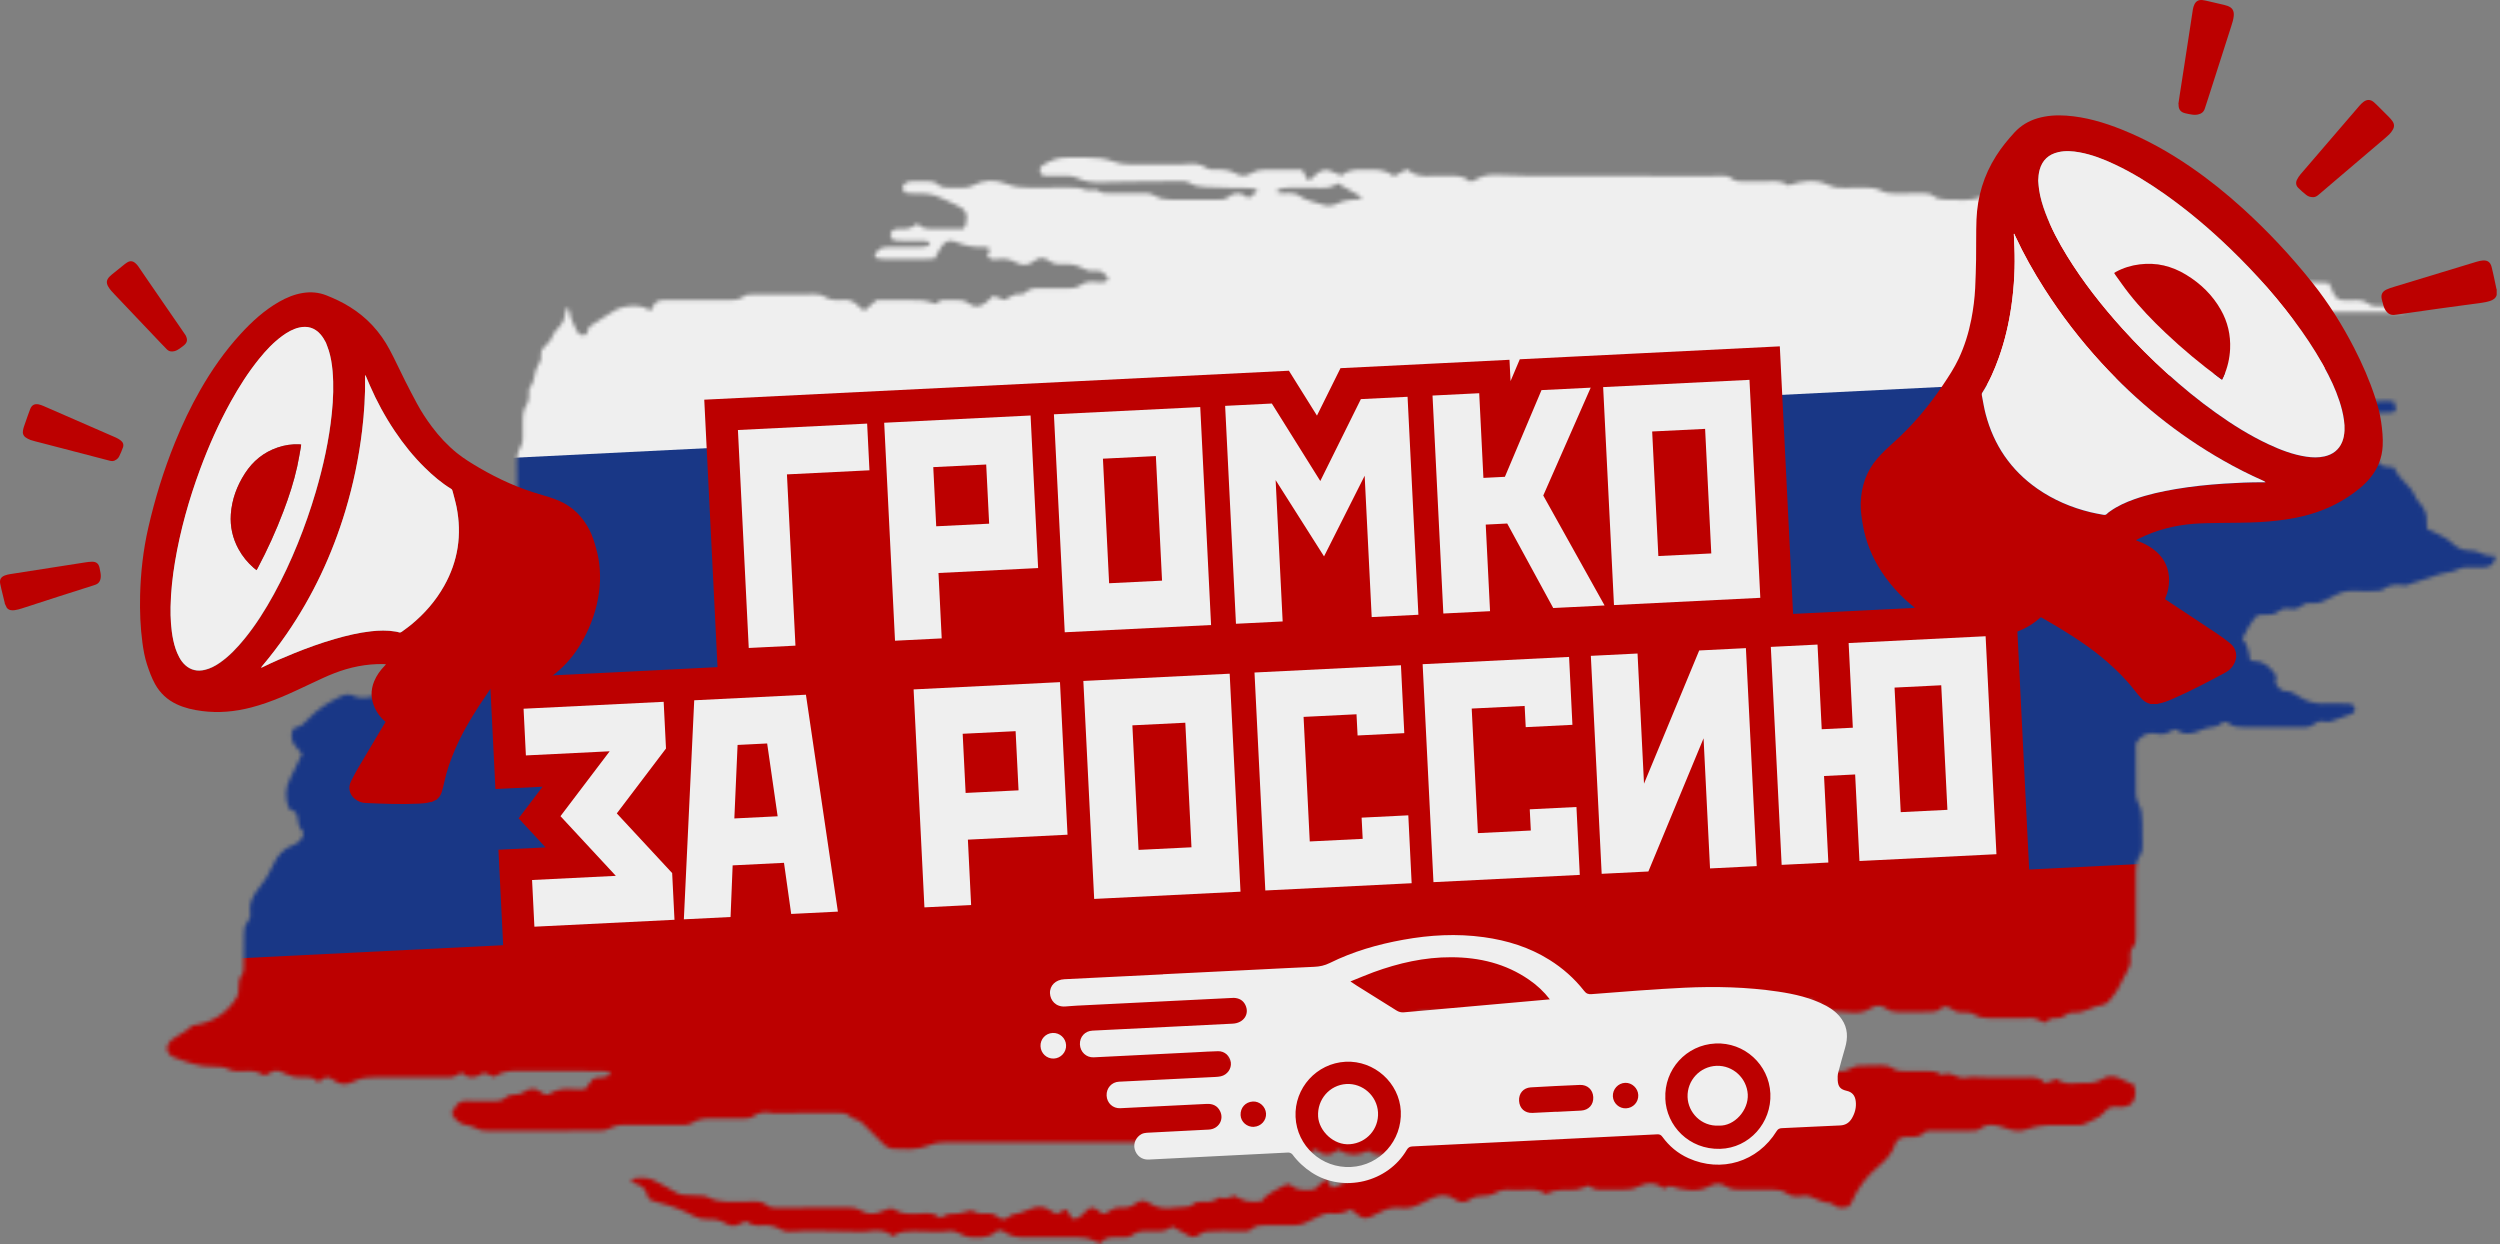 <?xml version="1.0" encoding="UTF-8"?> <svg xmlns="http://www.w3.org/2000/svg" width="651" height="324" viewBox="0 0 651 324" fill="none"><rect x="0" y="0" width="651" height="324" fill="#808080" stroke="none"/><mask id="mask0_156_212" style="mask-type:luminance" maskUnits="userSpaceOnUse" x="43" y="41" width="607" height="283"><path d="M481.464 314.155C479.944 314.642 478.572 314.686 477.302 313.653C477.14 313.52 476.978 313.299 476.801 313.299C474.661 313.299 472.934 312.059 471.001 311.454C470.351 311.248 469.569 311.41 468.861 311.499C467.577 311.661 466.367 311.528 465.304 310.775C464.138 309.964 462.869 309.757 461.482 309.787C458.899 309.846 456.302 309.787 453.719 309.831C452.14 309.86 450.65 309.757 449.263 308.857C448.052 308.075 446.68 308.104 445.411 308.798C441.913 310.716 438.445 309.934 434.77 308.827C434.49 308.975 434.047 309.196 433.59 309.433C433.398 309.403 433.162 309.433 433.029 309.344C431.081 307.824 428.941 307.839 426.89 308.901C425.237 309.757 423.554 309.86 421.783 309.831C420.131 309.801 418.463 309.757 416.81 309.801C415.615 309.831 414.567 309.565 413.799 308.724C412.619 309.123 411.601 309.61 410.523 309.787C409.416 309.964 408.251 309.831 407.114 309.831C405.481 309.831 403.946 310.2 402.51 310.938C401.152 309.875 399.44 309.698 397.654 309.801C396.311 309.89 394.954 309.949 393.626 309.846C392.032 309.728 390.6 309.846 389.183 310.761C388.46 311.233 387.427 311.366 386.527 311.395C385.155 311.425 383.9 311.543 382.719 312.399C381.524 313.27 380.152 313.255 378.956 312.369C376.831 310.805 374.721 311.071 372.551 312.177C371.725 312.605 370.884 312.989 370.057 313.417C368.375 314.288 366.619 314.819 364.685 314.553C362.767 314.288 361.025 314.804 359.328 315.69C355.24 317.83 355.226 317.8 351.758 314.908C350.105 315.911 348.245 316.236 346.223 315.941C345.486 315.837 344.615 316.206 343.877 316.516C342.46 317.136 341.132 317.933 339.715 318.523C338.889 318.863 337.944 319.069 337.044 319.084C334.461 319.158 331.864 319.143 329.281 319.084C328.101 319.055 327.023 319.114 326.094 319.94C325.164 320.752 324.116 320.693 322.921 320.634C320.043 320.471 317.136 320.545 314.243 320.707C313.387 320.752 312.546 321.372 311.749 321.814C311.041 322.213 310.406 322.242 309.713 321.844C308.281 321.047 306.82 320.265 305.27 319.424C303.47 320.929 301.374 320.619 299.323 320.589C297.641 320.56 296.017 320.56 294.645 321.77C294.305 322.065 293.715 322.154 293.213 322.198C292.49 322.257 291.767 322.198 291.044 322.198C289.391 322.213 287.664 322.021 286.617 323.792C285.923 323.511 285.436 323.364 284.993 323.143C283.576 322.405 282.071 322.198 280.492 322.198C276.242 322.228 272.006 322.169 267.756 322.228C265.557 322.257 263.417 322.198 261.543 320.796C260.805 320.25 259.949 320.235 259.241 320.84C257.101 322.641 254.577 322.287 252.113 322.109C251.345 322.05 250.622 321.475 249.855 321.195C249.087 320.929 248.261 320.457 247.523 320.56C244.321 321.032 241.118 320.53 237.916 320.604C236.027 320.648 234.212 320.604 232.559 321.918C230.67 320.309 228.53 320.25 226.316 320.604C225.814 320.693 225.283 320.767 224.767 320.752C220.634 320.678 216.487 320.575 212.355 320.516C210.599 320.501 208.828 320.457 207.087 320.678C205.685 320.855 204.371 320.781 203.176 320.102C201.567 319.173 199.885 318.951 198.084 319.114C196.682 319.246 195.413 318.922 194.203 317.977C193.775 318.184 193.303 318.361 192.875 318.627C191.591 319.394 190.263 319.379 189.053 318.627C187.577 317.682 185.998 317.431 184.315 317.52C182.943 317.594 181.777 317.284 180.508 316.59C177.423 314.922 174.118 313.757 170.694 312.945C169.72 312.709 168.79 312.355 168.598 311.366C168.215 309.447 166.886 308.636 165.233 308.104C164.953 308.016 164.687 307.868 164.392 307.735C164.437 307.042 164.983 306.894 165.411 306.85C167.373 306.643 169.218 306.614 171.063 307.78C172.701 308.813 174.56 309.492 176.184 310.613C176.656 310.953 177.335 311.071 177.94 311.144C178.958 311.262 180.006 311.233 181.039 311.322C182.175 311.41 183.459 311.262 184.389 311.764C187.518 313.447 190.838 312.827 194.1 312.93C194.72 312.945 195.339 312.871 195.959 312.856C197.332 312.797 198.645 312.945 199.767 313.875C200.534 314.509 201.42 314.553 202.394 314.539C208.503 314.465 214.613 314.465 220.708 314.435C221.977 314.435 223.173 314.627 224.28 315.291C226.036 316.324 227.821 316.236 229.637 315.424C230.197 315.173 230.773 314.908 231.378 314.79C231.85 314.701 232.485 314.686 232.854 314.937C234.699 316.221 236.779 316.103 238.845 316.059C239.362 316.059 239.879 316 240.395 315.97C241.974 315.867 243.509 315.955 244.837 317.136C245.619 316.782 246.313 316.324 247.08 316.147C247.877 315.97 248.733 316.147 249.545 316.014C250.534 315.852 251.508 315.557 252.969 315.188C253.839 315.719 255.256 316.206 256.85 316.014C258.031 315.867 259.078 316.236 260.023 316.989C260.849 317.638 261.779 317.653 262.576 316.944C263.24 316.383 263.934 316.103 264.804 316.029C265.498 315.955 266.192 315.631 266.856 315.365C270.663 313.801 271.564 313.875 275.091 316.147C275.799 315.778 276.611 315.365 277.452 314.922C277.659 315.1 277.954 315.262 278.101 315.498C278.47 316.088 278.78 316.738 279.046 317.225C280.153 317.579 280.861 317.151 281.51 316.62C282.056 316.147 282.529 315.587 283.075 315.114C283.945 314.391 284.624 314.362 285.613 314.967C285.967 315.188 286.248 315.513 286.587 315.734C286.838 315.896 287.163 315.955 287.561 316.103C287.945 315.896 288.432 315.719 288.83 315.424C289.789 314.701 290.823 314.391 292.018 314.465C293.39 314.553 294.66 314.303 295.781 313.358C296.858 312.458 298.128 312.502 299.249 313.27C301.271 314.657 303.44 314.878 305.772 314.494C306.687 314.347 307.632 314.303 308.561 314.288C309.314 314.288 309.993 314.199 310.583 313.683C311.321 313.004 312.236 312.812 313.195 312.93C314.819 313.137 316.28 312.797 317.431 311.823C318.671 312.236 319.974 312.084 321.342 311.366C322.404 311.853 323.482 312.546 324.647 312.797C325.828 313.048 327.112 312.856 328.425 312.856C329.842 310.805 332.159 310.008 334.196 308.813C334.845 308.429 335.701 308.208 336.262 308.709C338.062 310.288 340.128 309.846 342.18 309.772C343.213 308.872 344.216 308.001 345.382 306.983C345.854 307.765 346.253 308.429 346.755 309.255C347.168 309.167 347.684 309.152 348.112 308.946C349.514 308.296 350.916 307.632 352.274 306.865C353.632 306.097 354.871 305.227 356.569 305.33C357.115 305.359 357.794 305.02 358.251 304.666C359.373 303.78 360.465 302.821 361.35 301.39C360.819 301.094 360.42 300.696 360.007 300.681C358.664 300.607 357.336 300.534 356.347 299.619C353.632 301.021 351.079 301.006 348.481 299.382C346.548 300.976 344.556 301.05 342.637 299.309C342.003 299.633 341.471 299.899 341.014 300.135C340.099 299.84 339.258 299.441 338.372 299.323C336.528 299.073 334.698 299.043 333.089 297.818C332.528 297.39 331.51 297.479 330.698 297.479C325.828 297.464 320.973 297.493 316.103 297.493C293.021 297.493 269.925 297.479 246.844 297.434C245.162 297.434 243.524 297.582 241.974 298.231C238.786 299.574 235.481 299.294 232.175 299.087C231.526 299.043 230.802 298.63 230.301 298.172C228.781 296.77 227.32 295.309 225.903 293.789C224.973 292.8 224.102 291.812 222.715 291.428C222.228 291.295 221.726 291.044 221.372 290.705C220.457 289.834 219.38 289.805 218.199 289.805C212.813 289.849 207.426 289.849 202.054 289.849C201.744 289.849 201.42 289.908 201.124 289.849C199.221 289.406 197.509 289.642 195.871 290.852C195.295 291.28 194.306 291.251 193.495 291.251C190.705 291.295 187.901 291.325 185.112 291.251C183.297 291.207 181.644 291.487 180.08 292.476C179.519 292.83 178.722 292.963 178.028 292.963C174 292.992 169.956 292.963 165.927 292.948C164.997 292.948 164.053 293.022 163.138 292.948C161.544 292.815 160.098 293.096 158.681 293.893C157.928 294.321 156.91 294.409 156.01 294.409C146.594 294.468 137.179 294.453 127.749 294.498C126.376 294.498 125.092 294.424 123.853 293.745C123.144 293.361 122.318 293.125 121.506 292.992C119.706 292.712 118.525 291.679 117.58 289.908C117.935 289.303 118.304 288.594 118.761 287.93C119.396 287.015 120.296 286.661 121.432 286.691C123.808 286.75 126.199 286.691 128.575 286.75C129.652 286.779 130.656 286.646 131.497 285.938C132.338 285.215 133.283 284.964 134.36 285.008C135.098 285.053 135.733 284.802 136.382 284.374C137.872 283.37 139.422 283.164 140.927 284.418C141.636 285.008 142.447 285.244 143.215 284.757C145.178 283.518 147.303 283.459 149.502 283.636C150.417 283.71 151.346 283.636 152.335 283.636C153.073 282.662 153.752 281.776 154.313 281.053C155.847 280.079 157.84 281.275 159.153 279.43C158.415 279.238 157.855 278.958 157.294 278.943C154.505 278.884 151.701 278.884 148.911 278.869C144.454 278.869 140.012 278.913 135.555 278.854C133.15 278.825 130.789 278.84 128.723 280.419C127.793 280.05 126.952 279.71 125.992 279.327C124.103 280.729 122.111 281.112 120.193 279.282C119.396 279.71 118.717 280.212 117.964 280.433C117.285 280.625 116.533 280.507 115.795 280.522C109.892 280.522 103.988 280.537 98.085 280.522C96.004 280.522 93.997 280.625 92.064 281.644C90.308 282.573 88.434 282.588 86.825 281.245C85.63 280.256 84.597 280.404 83.519 281.378C83.372 281.511 83.15 281.555 82.811 281.703C81.704 280.463 80.14 280.478 78.576 280.566C77.203 280.64 75.934 280.36 74.679 279.769C71.772 278.412 71.949 278.412 68.998 280.079C66.282 278.781 66.282 278.825 63.08 278.943C61.973 278.987 60.704 279.002 59.759 278.515C58.372 277.807 57 277.703 55.553 277.747C51.938 277.851 48.632 276.596 45.356 275.342C43.083 274.471 42.906 272.243 44.824 270.693C45.223 270.369 45.695 270.132 46.123 269.852C46.905 269.365 47.732 268.908 48.484 268.376C49.148 267.904 49.768 267.343 50.122 267.033C55.376 266.34 59.095 263.846 61.693 259.669C62.091 259.035 62.106 258.09 62.135 257.293C62.18 256.039 62.135 254.843 63.05 253.781C63.39 253.368 63.434 252.615 63.449 252.025C63.508 249.235 63.552 246.431 63.523 243.642C63.523 242.373 63.552 241.163 64.423 240.13C64.984 239.466 65.279 238.684 65.131 237.828C64.674 235.23 65.913 233.135 67.374 231.305C68.821 229.504 70.046 227.645 70.96 225.534C72.067 222.966 73.72 220.915 76.48 220C77.306 219.72 77.911 219.218 78.398 218.51C78.974 217.668 79.313 216.842 78.472 216.016C77.734 215.292 77.69 214.377 77.557 213.462C77.262 211.514 77.233 211.529 75.225 210.585C74.207 207.884 74.178 205.228 75.609 202.571C76.686 200.564 77.587 198.483 78.635 196.284C78.103 195.664 77.602 195.03 77.055 194.454C76.141 193.48 75.831 192.329 75.949 191.031C76.022 190.234 76.318 189.555 77.129 189.407C78.457 189.156 79.299 188.271 80.14 187.356C82.575 184.744 85.497 182.825 88.729 181.335C89.791 180.848 90.854 180.597 92.005 181.158C92.551 181.423 93.186 181.645 93.776 181.674C94.691 181.718 95.621 181.674 96.506 181.497C97.185 181.364 97.79 180.803 98.469 180.715C99.015 180.656 99.605 181.025 100.255 181.231C100.978 179.977 101.642 178.841 102.277 177.748C103.088 177.822 103.103 178.398 103.28 178.87C103.516 179.549 103.723 180.257 104.048 180.892C104.49 181.763 105.833 181.866 106.394 181.069C106.792 180.493 106.999 179.77 107.324 179.032C108.726 178.295 110.364 178.28 111.781 178.782C113.065 179.239 114.127 180.346 115.278 181.187C117.138 180.287 118.997 179.401 120.857 178.486C122.864 177.483 124.413 176.022 125.373 173.97C125.712 173.233 126.096 172.495 126.553 171.565C125.727 170.62 125.343 169.425 125.402 168.023C125.476 166.267 125.402 164.511 125.314 162.755C125.225 160.836 125.55 159.021 126.568 157.397C128.177 154.844 128.914 152.144 128.309 149.118C128.103 148.056 128.383 147.037 129.151 146.255C129.874 145.517 129.992 144.632 129.962 143.687C129.933 142.831 130.139 142.064 130.744 141.415C131.512 140.603 131.645 139.585 131.571 138.522C131.497 137.253 131.6 136.043 132.515 135.039C133.519 133.918 132.619 132.309 133.416 131.202C134.183 130.14 134.64 129.077 134.626 127.778C134.626 125.609 134.67 123.425 134.596 121.256C134.537 119.47 134.626 117.773 135.644 116.179C135.998 115.618 136.087 114.836 136.116 114.142C136.175 112.799 136.116 111.456 136.116 110.099C136.102 108.328 136.19 106.616 137.297 105.066C137.666 104.535 137.636 103.708 137.74 103C137.784 102.705 137.666 102.38 137.695 102.07C137.74 101.657 137.74 101.141 137.976 100.875C139.437 99.237 138.935 96.905 140.057 95.193C140.603 94.367 141.001 93.629 140.868 92.64C140.735 91.637 141.134 90.825 141.901 90.175C142.949 89.29 143.731 88.213 144.204 86.914C144.277 86.722 144.366 86.53 144.499 86.368C145.222 85.497 146.152 84.73 146.639 83.741C147.111 82.767 147.14 81.572 147.376 80.48C147.391 80.406 147.539 80.376 147.804 80.184C147.996 80.48 148.336 80.76 148.336 81.055C148.424 83.003 149.516 84.568 150.24 86.265C150.387 86.604 150.771 86.885 151.095 87.091C151.804 87.534 152.586 87.312 152.925 86.575C153.176 86.014 153.324 85.409 153.442 85.069C155.124 83.992 156.6 83.077 158.046 82.118C159.434 81.203 160.806 80.288 162.459 79.934C164.85 79.417 167.181 79.447 169.233 80.79C169.543 80.627 169.853 80.553 169.882 80.435C170.207 78.487 171.506 78.104 173.247 78.133C178.53 78.192 183.814 78.133 189.082 78.163C190.75 78.163 192.358 78.266 193.805 77.115C194.292 76.716 195.162 76.702 195.871 76.687C201.257 76.643 206.644 76.613 212.016 76.628C212.813 76.628 213.772 76.672 214.392 77.085C215.882 78.089 217.491 78.266 219.144 78.104C220.929 77.927 222.376 78.34 223.571 79.727C223.955 80.17 224.516 80.48 225.076 80.908C226.183 79.948 227.187 79.078 228.249 78.148C232.145 78.148 236.071 78.074 239.997 78.192C241.177 78.222 242.343 78.768 243.671 79.122C244.262 78.532 245.044 77.971 246.18 78.104C247.095 78.207 248.04 78.148 248.969 78.118C250.135 78.074 251.227 78.237 252.187 78.989C253.884 80.288 255.463 79.889 256.953 78.591C257.499 78.118 258.016 77.631 258.665 77.041C259.61 77.395 260.554 77.735 261.573 78.118C262.945 77.543 264.111 76.303 265.823 76.598C266.177 76.657 266.693 76.451 266.959 76.185C268.214 74.945 269.748 75.019 271.313 75.049C273.482 75.093 275.666 75.064 277.836 75.093C279.09 75.093 280.315 75.034 281.392 74.252C282.647 73.337 284.049 73.234 285.539 73.455C286.558 73.603 287.605 73.721 288.653 72.835C287.915 71.241 286.853 70.223 284.919 70.518C283.827 70.68 282.839 70.385 281.938 69.869C280.344 68.939 278.647 68.673 276.862 68.821C275.489 68.924 274.279 68.747 273.084 67.847C271.947 66.991 270.501 66.917 269.335 67.936C267.756 69.308 266.059 69.19 264.45 68.29C262.901 67.434 261.395 67.198 259.684 67.493C258.769 67.655 257.795 67.626 257.086 66.652C257.278 66.15 257.499 65.604 257.795 64.866C257.352 64.674 256.924 64.305 256.496 64.335C253.869 64.497 251.375 64.069 248.94 63.021C247.316 62.328 246.224 62.697 245.177 64.172C244.527 65.087 244.07 66.135 243.406 67.33C241.812 67.567 240.07 67.404 238.329 67.434C236.573 67.463 234.802 67.493 233.046 67.434C231.334 67.36 229.563 67.714 227.703 67.006C228.087 65.412 228.972 64.571 230.434 64.379C231.142 64.276 231.88 64.335 232.603 64.335C234.979 64.335 237.37 64.335 239.746 64.305C240.646 64.305 241.576 64.305 242.21 63.479C241.738 62.711 241.015 62.711 240.277 62.711C238.521 62.711 236.75 62.711 234.994 62.711C234.374 62.711 233.754 62.697 233.134 62.623C232.441 62.534 232.027 62.106 231.924 61.413C231.821 60.645 232.263 59.922 232.987 59.745C233.488 59.627 234.02 59.524 234.521 59.583C236.13 59.745 237.591 59.406 238.905 58.195C240.085 59.656 241.62 59.627 243.199 59.597C245.782 59.553 248.364 59.597 250.844 59.597C251.124 59.155 251.375 58.919 251.449 58.638C252.305 55.465 251.286 54.403 248.777 53.281C247.095 52.514 245.457 51.628 243.716 50.979C242.683 50.595 241.517 50.477 240.395 50.418C238.757 50.344 237.119 50.521 235.643 50.197C235.038 49.4 234.831 48.647 235.348 48.042C235.717 47.614 236.396 47.289 236.942 47.245C238.698 47.142 240.454 47.157 242.21 47.245C242.801 47.275 243.553 47.437 243.937 47.821C245.103 49.031 246.549 48.883 247.981 48.883C249.014 48.883 250.061 48.942 251.08 48.868C251.773 48.809 252.541 48.706 253.131 48.381C256.053 46.758 259.123 46.684 262.104 47.88C264.111 48.691 266.074 48.898 268.155 48.868C271.46 48.809 274.781 48.809 278.087 48.809C279.636 48.809 281.171 48.824 282.676 49.429C283.193 49.636 283.857 49.488 284.462 49.503C284.949 49.518 285.598 49.355 285.893 49.606C286.794 50.374 287.797 50.315 288.83 50.315C292.033 50.315 295.235 50.241 298.438 50.3C299.22 50.3 300.09 50.566 300.769 50.979C302.068 51.776 303.44 51.997 304.916 51.982C309.063 51.953 313.195 51.982 317.342 51.982C318.169 51.982 318.966 52.027 319.689 51.407C321.445 49.901 323.26 49.961 325.105 51.613C325.887 51.023 326.581 50.492 327.54 49.754C326.846 49.385 326.463 49.001 326.049 48.986C324.293 48.913 322.537 48.957 320.766 48.927C318.493 48.883 316.206 48.839 313.933 48.691C312.502 48.603 311.07 48.499 309.786 47.629C309.24 47.26 308.414 47.186 307.705 47.186C303.16 47.186 298.615 47.26 294.054 47.319C291.678 47.348 289.288 47.363 286.912 47.466C284.713 47.555 282.558 47.348 280.566 46.36C279.503 45.828 278.396 45.74 277.245 45.784C275.592 45.828 273.94 45.813 272.272 45.813C271.593 45.813 271.077 45.548 270.885 44.825C270.663 43.998 270.826 43.482 271.608 42.98C273.467 41.785 275.445 40.988 277.718 41.032C279.577 41.062 281.437 41.047 283.311 41.032C285.613 40.988 287.841 41.253 290.011 42.08C291.265 42.567 292.579 42.803 293.951 42.773C297.773 42.714 301.611 42.773 305.433 42.773C306.466 42.773 307.514 42.862 308.532 42.759C310.524 42.567 312.413 42.478 314.199 43.733C314.804 44.161 315.793 44.205 316.59 44.161C318.493 44.057 320.294 44.294 321.976 45.253C323.26 45.991 324.574 45.887 325.799 45.12C326.802 44.485 327.894 44.234 329.045 44.22C332.351 44.205 335.657 44.22 339.066 44.22C339.582 45.135 340.084 46.005 340.674 47.053C341.132 46.728 341.604 46.537 341.899 46.182C343.508 44.249 345.338 43.674 347.625 45.017C348.142 45.327 348.776 45.445 349.455 45.696C351.374 43.792 353.824 44.264 356.185 44.175C358.605 44.087 360.937 44.249 362.988 45.887C364.125 45.282 365.202 44.721 366.383 44.087C368.213 45.784 370.441 45.961 372.758 45.828C374.204 45.755 375.665 45.873 377.112 45.799C379.222 45.696 381.244 45.799 382.926 47.348C383.487 47.112 383.974 46.95 384.402 46.699C386.173 45.651 388.077 45.43 390.084 45.533C392.77 45.681 395.455 45.813 398.141 45.813C413.977 45.843 429.827 45.843 445.662 45.843C446.488 45.843 447.315 45.843 448.141 45.799C449.204 45.725 450.192 45.828 451.063 46.566C451.816 47.201 452.745 47.275 453.705 47.275C456.081 47.275 458.471 47.363 460.847 47.23C462.663 47.127 464.345 47.289 465.644 48.278C469.289 47.083 472.683 46.551 476.092 48.16C477.627 48.883 479.236 49.06 480.933 48.927C482.586 48.795 484.239 48.854 485.891 48.854C487.338 48.854 488.695 49.016 490.053 49.754C491.086 50.3 492.444 50.374 493.654 50.403C495.927 50.477 498.199 50.389 500.472 50.329C501.535 50.3 502.597 50.359 503.439 51.023C504.398 51.791 505.475 51.953 506.626 51.968C508.072 51.968 509.519 52.056 510.98 52.056C513.061 52.056 515.112 51.953 517.016 50.625C517.576 51.215 518.123 51.672 518.521 52.233C518.934 52.824 519.215 53.502 519.539 54.152C520.395 55.923 521.709 56.808 523.76 56.557C524.778 56.439 525.826 56.557 526.859 56.542C528.025 56.513 529.176 56.66 530.091 57.413C531.065 58.225 532.142 58.24 533.294 58.24C539.817 58.21 546.34 58.195 552.862 58.195C553.777 58.195 554.692 58.284 555.622 58.328C556.434 59.597 556.065 60.601 555.209 61.472C554.279 62.431 553.261 63.316 552.066 64.438H545.646C546.118 65.073 546.295 65.515 546.517 65.559C548.612 65.914 550.501 66.593 551.874 68.364C552.375 69.013 553.143 68.983 553.851 68.629C554.309 68.408 554.751 68.113 555.224 67.891C556.921 67.109 558.692 66.947 560.3 67.906C561.82 68.821 563.385 68.924 565.067 68.88C567.856 68.821 570.66 68.85 573.45 68.85C573.863 68.85 574.394 68.747 574.675 68.954C576.637 70.385 579.043 70.592 581.242 71.271C585.049 72.451 588.739 74.134 592.974 73.632C597.387 73.115 601.858 73.543 606.448 73.676C606.876 74.65 607.245 75.595 607.703 76.495C608.263 77.572 609.09 78.266 610.418 78.177C611.141 78.133 611.864 78.192 612.587 78.177C614.152 78.118 615.672 78.148 616.985 79.269C617.398 79.624 618.122 79.712 618.712 79.727C620.365 79.771 622.018 79.698 623.671 79.727C624.482 79.727 625.309 79.83 626.12 79.978C626.342 80.022 626.666 80.362 626.681 80.583C626.681 80.775 626.356 81.144 626.135 81.173C625.323 81.277 624.482 81.277 623.656 81.277C618.166 81.277 612.676 81.291 607.201 81.291C606.064 81.291 604.928 81.232 603.954 82.029C603.733 82.206 603.305 82.398 603.128 82.295C601.076 81.159 599.497 83.372 597.549 83.092C596.959 83.003 596.398 84.007 596.487 84.759C596.752 87.18 597.549 89.393 599.32 91.15C599.541 91.371 599.778 91.666 600.043 91.725C601.991 92.094 603.26 93.466 604.574 94.795C605.223 94.544 605.784 94.337 606.433 94.086C607.54 94.529 608.204 95.385 608.706 96.551C608.219 97.717 607.703 98.927 607.216 100.063C609.37 102.528 612.543 102.469 615.052 103.841C617.635 105.273 620.571 103.886 623.493 104.623C623.626 105.347 623.774 106.099 623.921 106.867C623.523 107.103 623.272 107.368 623.021 107.383C621.368 107.472 619.715 107.516 618.063 107.56C617.015 107.59 616.026 107.693 615.096 108.283C614.58 108.608 613.96 108.903 613.37 108.918C611.746 108.947 610.418 109.671 609.031 110.409C606.581 111.722 606.551 111.678 604.441 114.615C604.869 114.851 605.253 115.19 605.681 115.264C606.478 115.411 607.304 115.397 608.027 115.456C609.041 117.404 610.62 118.393 612.764 118.422C613.074 118.422 613.384 118.452 613.694 118.422C615.967 118.156 618.003 118.54 619.45 120.547C620.394 121.846 621.9 121.418 623.375 121.684C623.774 122.377 624.158 123.218 624.704 123.941C625.323 124.768 626.032 125.521 626.77 126.229C627.596 127.026 628.349 127.823 628.777 128.944C629.072 129.697 629.544 130.435 630.105 131.01C631.477 132.457 632.068 134.124 631.92 136.102C631.876 136.604 631.964 137.12 632.009 137.74C632.569 137.991 633.145 138.198 633.676 138.478C635.418 139.378 637.233 140.131 638.664 141.533C639.904 142.743 641.395 143.392 643.136 143.348C644.302 143.318 645.276 143.673 646.339 144.204C647.372 144.735 648.715 144.661 649.925 144.853C649.393 146.89 648.715 147.613 646.958 147.716C645.512 147.805 644.066 147.746 642.62 147.716C641.572 147.687 640.612 147.849 639.668 148.425C639.004 148.823 638.133 148.926 637.336 149.074C635.934 149.34 634.591 149.635 633.234 150.225C631.212 151.096 628.954 151.435 626.902 152.365C626.475 152.557 625.869 152.439 625.368 152.365C623.656 152.144 622.091 152.365 620.66 153.442C620.217 153.782 619.509 153.856 618.904 153.87C617.044 153.929 615.17 154.003 613.31 153.87C611.377 153.737 609.621 154.121 607.953 155.08C607.319 155.435 606.64 155.7 606.02 156.054C604.736 156.792 603.408 157.279 601.888 157.043C601.032 156.91 600.25 157.088 599.556 157.634C598.553 158.445 597.49 158.814 596.103 158.49C595.38 158.312 594.302 158.49 593.771 158.932C592.458 160.083 590.997 160.157 589.432 160.098C588.916 160.083 588.414 160.172 587.853 160.201C586.127 161.913 585.079 164.024 583.913 166.311C585.389 167.846 585.625 169.897 585.905 171.875C586.348 172.022 586.643 172.2 586.924 172.185C589.565 172.037 591.07 173.749 592.487 175.579C592.694 175.859 592.827 176.406 592.694 176.701C592.384 177.365 592.472 177.896 592.856 178.427C593.417 179.195 594.081 179.962 595.085 179.947C596.546 179.933 597.593 180.641 598.73 181.408C600.486 182.574 602.464 183.179 604.574 183.238C605.814 183.283 607.053 183.194 608.293 183.194C609.429 183.194 610.566 183.194 611.702 183.283C612.661 183.356 613.119 183.829 613.207 184.567C613.296 185.304 612.883 185.747 611.968 186.057C610.802 186.441 609.651 186.898 608.485 187.312C607.511 187.651 606.566 188.182 605.489 187.917C604.382 187.636 603.438 187.887 602.596 188.595C601.844 189.23 601.003 189.422 600.014 189.422C594.834 189.378 589.668 189.378 584.488 189.392C583.027 189.392 581.625 189.378 580.386 188.374C579.795 187.902 578.999 187.858 578.379 188.418C577.552 189.186 576.564 189.304 575.516 189.422C574.719 189.51 573.937 189.835 573.169 190.101C572.594 190.293 572.062 190.632 571.472 190.75C568.978 191.267 568.978 191.252 566.395 189.909C566.115 190.012 565.702 190.086 565.377 190.322C564.3 191.09 563.09 191.37 561.835 191.075C559.385 190.514 557.585 191.34 556.168 193.598C556.168 197.878 556.139 202.32 556.198 206.777C556.198 207.559 556.449 208.415 556.818 209.124C557.674 210.747 557.865 212.444 557.836 214.23C557.792 216.193 557.806 218.155 557.895 220.118C557.954 221.21 557.747 222.184 557.127 223.055C556.301 224.221 556.168 225.49 556.183 226.877C556.227 232.574 556.183 238.27 556.183 243.952C556.183 244.897 556.153 245.826 555.475 246.579C554.722 247.42 554.589 248.394 554.737 249.471C554.914 250.755 554.574 251.862 553.881 252.999C552.966 254.474 552.331 256.113 551.46 257.618C550.841 258.68 550.059 259.654 549.247 260.599C548.863 261.056 548.273 261.588 547.741 261.632C544.967 261.898 542.68 264.008 539.743 263.668C539.197 263.609 538.488 263.875 538.06 264.229C537.293 264.864 536.467 265.203 535.507 265.115C534.268 264.997 533.308 265.558 532.364 266.34C531.523 265.926 530.74 265.41 529.899 265.189C529.117 264.997 528.246 265.115 527.42 265.115C524.218 265.115 521 265.1 517.798 265.115C516.529 265.115 515.378 264.952 514.256 264.229C513.607 263.816 512.692 263.55 511.939 263.624C510.522 263.772 509.297 263.55 508.132 262.709C507.231 262.045 506.243 261.809 505.298 262.68C504.56 263.373 503.66 263.477 502.701 263.491C499.911 263.491 497.107 263.536 494.318 263.536C493.152 263.536 492.075 263.285 491.101 262.591C489.773 261.647 488.445 261.676 487.072 262.591C485.744 263.491 484.194 263.728 482.615 263.668C480.962 263.595 479.309 263.521 477.671 263.344C477.081 263.285 476.506 262.99 475.959 262.724C474.38 261.957 472.816 261.16 471.163 260.333C469.54 261.927 467.518 262.045 465.408 262.016C461.157 261.942 456.922 262.001 452.672 261.986C451.742 261.986 450.871 261.942 449.971 261.514C446.562 259.846 446.547 259.876 442.799 261.514C442.385 261.337 441.825 261.101 441.279 260.879C440.57 260.599 439.818 260.525 439.242 261.086C438.342 261.971 437.56 261.529 436.586 260.894C434.859 262.075 432.793 262.045 430.727 262.03C428.351 262.016 425.96 262.104 423.584 262.001C421.37 261.912 419.245 261.971 417.504 263.58C417.017 263.388 416.589 263.314 416.264 263.093C414.641 261.971 412.796 261.839 410.922 261.839C407.099 261.839 403.262 261.839 399.44 261.839C396.031 261.839 392.622 261.868 389.331 263.078C388.195 263.491 386.896 263.565 385.671 263.58C382.882 263.639 380.093 263.58 377.289 263.58C375.326 263.58 373.363 263.609 371.4 263.477C370.205 263.403 369.113 263.639 368.124 264.215C366.722 265.041 365.246 265.174 363.652 265.13C360.14 265.026 356.613 265.071 353.101 265.041C351.521 265.041 350.031 265.292 348.599 266.015C347.375 266.635 346.105 266.768 344.689 266.65C342.534 266.472 340.35 266.605 338.18 266.605C335.494 266.605 332.794 266.62 330.108 266.605C328.101 266.605 326.773 267.491 326.138 269.409C325.976 269.896 325.828 270.398 325.592 270.856C325.09 271.815 324.308 272.464 323.201 272.641C322.596 272.745 321.962 272.774 321.356 272.892C320.515 273.054 320.073 273.571 320.028 274.368C319.984 275.121 320.471 275.652 321.386 275.696C323.747 275.814 326.123 276.198 328.322 274.766C329.518 273.984 330.92 274.206 332.233 274.604C332.927 274.811 333.561 275.165 334.24 275.43C335.052 275.77 335.834 275.873 336.572 275.239C337.502 274.427 338.638 274.368 339.789 274.353C344.143 274.353 348.481 274.324 352.835 274.353C353.543 274.353 354.458 274.338 354.916 274.737C356.17 275.829 357.602 275.637 359.033 275.652C360.273 275.652 361.527 275.681 362.752 275.608C363.342 275.563 364.036 275.46 364.479 275.121C365.482 274.353 366.56 274.338 367.711 274.353C372.787 274.412 377.849 274.412 382.926 274.471C384.092 274.471 385.228 274.397 386.158 273.63C387.117 272.833 388.224 272.789 389.375 272.789C393.212 272.789 397.035 272.715 400.872 272.759C402.451 272.774 403.927 272.656 405.358 271.859C406.125 271.431 407.129 271.269 408.014 271.269C416.707 271.239 425.399 271.269 434.106 271.269C435.449 271.269 436.807 271.151 438.135 271.269C439.64 271.387 440.969 271.269 442.208 270.25C442.71 269.837 443.551 269.808 444.245 269.704C444.85 269.631 445.485 269.763 446.104 269.704C447.492 269.572 448.761 269.749 449.912 270.634C450.724 271.254 451.712 271.328 452.509 270.678C454.531 269.04 456.863 269.763 459.091 269.719C459.755 269.719 460.198 270.295 460.257 270.974C460.36 272.007 460.346 273.04 460.419 274.073C460.508 275.253 460.98 275.74 462.131 275.873C462.648 275.932 463.164 275.932 463.681 275.888C464.862 275.799 465.968 276.006 466.869 276.803C467.813 277.629 468.935 277.644 470.086 277.585C471.222 277.541 472.373 277.423 473.495 277.511C474.292 277.57 475.118 277.821 475.841 278.161C478.026 279.223 480.136 279.371 482.291 278.072C482.792 277.762 483.427 277.57 484.017 277.541C485.877 277.438 487.736 277.423 489.61 277.423C490.762 277.423 491.913 277.526 492.887 278.205C493.787 278.854 494.79 278.928 495.838 278.928C497.594 278.913 499.351 278.928 501.122 278.928C502.583 278.913 504.029 278.84 505.328 279.695C505.49 279.814 505.77 279.991 505.888 279.917C507.999 278.692 509.622 281.038 511.732 280.655C513.636 280.301 515.658 280.581 517.621 280.581C520.823 280.581 524.04 280.581 527.243 280.581C529.206 280.581 531.227 280.301 532.556 282.116C533.707 281.673 534.563 281.348 535.537 280.979C536.968 282.116 538.695 282.249 540.495 282.072C541.219 281.998 541.942 281.924 542.665 281.983C544.362 282.116 545.956 281.909 547.432 280.979C548.863 280.079 550.398 280.153 551.903 280.773C553.231 281.319 554.515 281.983 555.799 282.588C555.903 283.341 556.065 283.946 556.065 284.566C556.094 286.868 554.737 288.255 552.479 288.285C552.066 288.285 551.652 288.255 551.239 288.211C550.029 288.107 548.981 288.373 548.214 289.391C546.812 291.221 544.583 291.679 542.709 292.741C542.134 293.066 541.307 292.978 540.584 292.992C539.034 293.022 537.485 293.022 535.921 292.992C533.22 292.919 530.563 293.066 527.981 294.025C526.284 294.66 524.527 294.571 522.816 293.952C522.033 293.671 521.251 293.376 520.454 293.199C518.816 292.845 517.163 292.668 515.732 293.863C514.95 294.512 514.02 294.453 513.075 294.439C509.77 294.409 506.449 294.439 503.143 294.439C502.42 294.439 501.712 294.365 501.107 294.955C500.059 295.959 498.731 296.136 497.358 296.062C496.945 296.047 496.532 296.062 496.119 296.091C494.849 296.15 493.89 296.77 493.506 297.951C492.724 300.327 491.16 302.083 489.301 303.603C486.098 306.215 483.722 309.418 482.099 313.196C481.936 313.565 481.685 313.889 481.479 314.229L481.464 314.155ZM332.292 50.02C333.443 50.507 334.594 50.241 335.701 50.285C336.646 50.315 337.561 50.403 338.343 50.993C340.128 52.322 342.342 52.543 344.349 53.281C345.545 53.709 346.888 53.665 347.994 53.104C349.913 52.145 351.935 51.938 354.001 51.849C354.222 51.849 354.414 51.51 354.65 51.318C352.525 50.123 350.503 48.972 348.216 47.688C346.828 49.164 344.821 48.898 342.859 48.898C340.379 48.898 337.9 48.883 335.421 48.898C334.299 48.898 333.148 48.927 332.292 50.02Z" fill="white"></path></mask><g mask="url(#mask0_156_212)"><path d="M861.649 64.981L-33.949 109.41L-26.625 257.058L868.974 212.629L861.649 64.981Z" fill="#193786"></path><path d="M784.625 -136.073L-23.73 -95.973L-12.695 126.464L795.659 86.363L784.625 -136.073Z" fill="#EFEFEF"></path><path d="M800.705 212.906L-7.649 253.007L3.386 475.444L811.74 435.343L800.705 212.906Z" fill="#BC0000"></path></g><path d="M302.814 253.692C311.079 253.279 319.343 252.88 327.622 252.467C332.492 252.231 337.348 251.965 342.218 251.759C343.649 251.7 344.948 251.419 346.262 250.77C352.312 247.774 358.747 245.915 365.373 244.719C372.353 243.45 379.349 243.066 386.403 244.04C392.483 244.882 398.253 246.667 403.478 249.944C406.946 252.113 409.986 254.799 412.509 258.031C413.041 258.71 413.542 258.946 414.457 258.872C422.5 258.252 430.543 257.588 438.586 257.204C446.733 256.821 454.894 257.012 462.996 258.208C467.349 258.857 471.629 259.816 475.555 261.927C477.163 262.798 478.58 263.904 479.613 265.439C481.192 267.756 481.222 270.28 480.454 272.877C479.835 275.017 479.23 277.157 478.669 279.312C478.506 279.946 478.506 280.625 478.536 281.289C478.639 283.016 479.244 283.68 480.927 284.064C482.284 284.374 483.052 285.259 483.229 286.72C483.435 288.343 483.037 289.834 482.225 291.221C481.532 292.372 480.572 293.007 479.141 293.066C474.094 293.258 469.032 293.568 463.985 293.774C463.335 293.804 462.966 294.01 462.627 294.556C457.683 302.555 448.223 305.462 439.649 301.581C436.904 300.341 434.661 298.467 432.89 296.032C432.506 295.501 432.123 295.339 431.488 295.383C419.859 295.988 408.215 296.549 396.586 297.124C386.993 297.597 377.415 298.069 367.823 298.526C367.129 298.556 366.701 298.777 366.332 299.412C361.388 307.883 349.803 310.687 341.598 305.344C339.65 304.075 337.953 302.511 336.551 300.622C336.344 300.341 335.813 300.105 335.459 300.12C323.343 300.71 311.226 301.345 299.11 301.95C297.354 302.039 295.937 300.947 295.48 299.279C295.067 297.759 295.79 296.091 297.266 295.309C297.679 295.102 298.181 294.999 298.638 294.97C304.025 294.689 309.396 294.438 314.783 294.143C317.307 294.01 318.797 291.561 317.72 289.362C317.026 287.93 315.801 287.384 314.237 287.458C309.544 287.694 304.851 287.915 300.173 288.152C297.354 288.284 294.521 288.432 291.702 288.579C289.798 288.668 288.248 287.237 288.16 285.288C288.071 283.355 289.473 281.761 291.392 281.673C299.774 281.26 308.172 280.846 316.554 280.433C316.997 280.404 317.454 280.374 317.897 280.271C319.565 279.902 320.716 278.308 320.509 276.67C320.288 274.958 318.9 273.689 317.174 273.733C315.285 273.777 313.381 273.895 311.492 273.999C302.593 274.441 293.694 274.884 284.795 275.327C282.862 275.416 281.283 273.925 281.209 271.947C281.135 269.999 282.522 268.465 284.485 268.376C296.66 267.771 308.836 267.166 321.011 266.561C323.859 266.413 325.453 264.052 324.287 261.676C323.682 260.451 322.634 259.905 321.291 259.846C320.967 259.846 320.627 259.876 320.302 259.89C307.02 260.554 293.724 261.204 280.442 261.868C279.423 261.912 278.405 262.03 277.387 262.089C274.878 262.252 273.505 260.466 273.417 258.68C273.314 256.629 274.893 255.109 277.151 254.991C279.94 254.843 282.744 254.71 285.533 254.577C291.303 254.297 297.074 254.002 302.844 253.722M403.596 260.244C401.972 258.149 400.187 256.511 398.165 255.124C392.085 250.918 385.237 249.294 377.947 249.265C370.937 249.235 364.222 250.77 357.669 253.161C355.707 253.884 353.788 254.71 351.648 255.566C352.297 255.994 352.755 256.319 353.227 256.614C356.695 258.783 360.178 260.938 363.631 263.122C364.251 263.506 364.842 263.668 365.565 263.609C375.6 262.709 385.635 261.824 395.685 260.938C398.253 260.717 400.821 260.481 403.581 260.23L403.596 260.244ZM350.408 276.478C342.852 276.862 337.008 283.326 337.363 290.867C337.717 298.423 344.166 304.267 351.781 303.883C359.337 303.5 365.137 297.006 364.768 289.347C364.399 281.968 357.861 276.109 350.408 276.478ZM433.643 286.071C433.908 293.154 439.811 299.382 447.928 299.161C455.514 298.954 461.358 292.357 461.004 284.742C460.649 277.216 454.23 271.357 446.703 271.726C439.118 272.08 433.303 278.485 433.657 286.085L433.643 286.071ZM405.308 289.524C407.447 289.421 409.573 289.332 411.712 289.199C413.705 289.081 414.989 287.65 414.885 285.672C414.782 283.768 413.38 282.44 411.417 282.514C407.152 282.691 402.887 282.898 398.622 283.149C396.674 283.267 395.449 284.742 395.567 286.676C395.685 288.624 397.058 289.878 399.021 289.804C401.116 289.716 403.212 289.598 405.322 289.494L405.308 289.524ZM426.603 285.141C426.529 283.37 424.965 281.909 423.209 281.968C421.364 282.027 419.888 283.65 419.992 285.51C420.095 287.296 421.644 288.698 423.43 288.609C425.275 288.52 426.692 286.986 426.603 285.141ZM326.53 293.42C328.375 293.317 329.792 291.752 329.674 289.937C329.556 288.152 327.977 286.72 326.22 286.838C324.302 286.956 322.959 288.461 323.047 290.395C323.136 292.151 324.715 293.523 326.53 293.435V293.42Z" fill="#EFEFEF"></path><path d="M270.951 272.449C270.862 270.604 272.264 269.069 274.109 268.981C275.939 268.892 277.503 270.294 277.606 272.124C277.724 273.969 276.234 275.592 274.389 275.651C272.559 275.71 271.039 274.293 270.951 272.449Z" fill="#EFEFEF"></path><path d="M358.834 289.657C359.085 294.01 355.838 297.611 351.544 297.951C347.279 298.305 343.442 294.468 343.235 290.719C342.984 286.277 346.231 282.544 350.584 282.278C354.849 282.027 358.583 285.362 358.834 289.642" fill="#EFEFEF"></path><path d="M447.635 293.11C442.971 293.376 439.577 289.657 439.444 285.687C439.297 281.348 442.661 277.703 447 277.541C451.25 277.393 454.851 280.729 455.117 284.949C455.368 289.081 451.649 293.273 447.635 293.11Z" fill="#EFEFEF"></path><path d="M559.91 183.327C559.91 183.327 559.836 183.238 559.792 183.238C558.906 183.017 558.183 182.515 557.593 181.851C556.929 181.113 556.294 180.36 555.689 179.578C553.638 176.922 551.262 174.59 548.738 172.376C544.96 169.071 540.828 166.296 536.548 163.699C534.866 162.681 533.169 161.706 531.457 160.718C531.309 160.836 531.191 160.91 531.088 161.013C528.402 163.374 525.273 164.806 521.746 165.396C517.939 166.031 514.205 165.617 510.53 164.57C506.797 163.507 503.417 161.766 500.274 159.508C496.2 156.586 492.732 153.088 489.973 148.897C487.538 145.192 485.87 141.164 485.103 136.781C484.778 134.877 484.468 132.973 484.527 131.04C484.66 126.671 485.973 122.716 488.881 119.366C490.135 117.92 491.522 116.607 492.954 115.337C497.971 110.881 502.236 105.789 505.97 100.225C507.446 98.026 508.892 95.828 510.029 93.422C511.578 90.131 512.641 86.692 513.334 83.136C513.851 80.45 514.205 77.734 514.338 75.004C514.456 72.51 514.53 70.016 514.574 67.522C514.633 64.069 514.544 60.615 514.677 57.162C514.913 51.2 516.581 45.651 519.798 40.589C521.185 38.39 522.824 36.398 524.58 34.479C526.233 32.694 528.225 31.498 530.557 30.805C533.021 30.081 535.53 29.934 538.083 30.111C543.116 30.465 547.882 31.882 552.531 33.741C558.877 36.28 564.81 39.6 570.432 43.467C575.229 46.758 579.73 50.388 584.039 54.299C590.591 60.246 596.613 66.696 602.132 73.617C606.353 78.915 609.954 84.626 613.038 90.648C615.163 94.794 617.038 99.059 618.484 103.502C619.163 105.582 619.738 107.678 620.048 109.848C620.343 111.943 620.565 114.039 620.447 116.149C620.284 119.233 619.207 121.978 617.259 124.369C615.591 126.406 613.54 128.014 611.356 129.446C607.209 132.176 602.649 133.873 597.793 134.832C594.694 135.438 591.551 135.777 588.407 135.954C584.984 136.146 581.545 136.131 578.106 136.175C575.819 136.205 573.517 136.22 571.229 136.397C566.212 136.795 561.401 138.02 556.885 140.293C556.708 140.381 556.53 140.485 556.353 140.588C556.324 140.603 556.309 140.647 556.265 140.721C556.427 140.78 556.589 140.854 556.752 140.913C558.508 141.547 560.131 142.433 561.533 143.672C563.762 145.665 564.839 148.159 564.824 151.14C564.824 152.66 564.529 154.136 563.939 155.538C563.88 155.671 563.836 155.803 563.762 156.01C563.954 156.143 564.145 156.276 564.337 156.394C568.632 159.242 572.941 162.075 577.236 164.938C578.402 165.706 579.494 166.562 580.6 167.418C581.412 168.038 581.988 168.82 582.209 169.838C582.416 170.768 582.298 171.668 581.914 172.524C581.427 173.631 580.645 174.502 579.582 175.077C574.933 177.586 570.27 180.05 565.4 182.146C564.293 182.618 563.157 183.046 561.947 183.253C561.902 183.253 561.858 183.312 561.814 183.327H559.94H559.91ZM530.749 47.097C530.822 47.879 530.867 48.676 530.985 49.444C531.295 51.525 531.885 53.517 532.638 55.48C534.113 59.405 536.076 63.095 538.275 66.666C542.466 73.469 547.395 79.727 552.738 85.645C556.368 89.644 560.176 93.466 564.175 97.097C568.292 100.83 572.572 104.343 577.088 107.56C581.412 110.644 585.899 113.463 590.724 115.706C593.853 117.167 597.07 118.407 600.509 118.924C602.103 119.16 603.696 119.219 605.276 118.865C607.445 118.378 609.039 117.182 609.895 115.087C610.278 114.142 610.456 113.153 610.5 112.135C610.574 110.335 610.308 108.578 609.88 106.852C609.083 103.634 607.784 100.594 606.309 97.643C604.287 93.629 601.911 89.851 599.328 86.191C593.823 78.413 587.537 71.315 580.689 64.718C575.391 59.612 569.798 54.875 563.791 50.624C559.63 47.688 555.32 45.002 550.701 42.832C547.779 41.46 544.768 40.294 541.566 39.689C539.707 39.349 537.847 39.202 535.988 39.63C533.479 40.205 531.826 41.696 531.132 44.205C530.867 45.149 530.793 46.108 530.749 47.097ZM524.521 60.911C524.521 60.911 524.447 60.911 524.403 60.925C524.447 62.017 524.506 63.124 524.55 64.216C524.772 69.367 524.506 74.488 523.783 79.594C523.119 84.257 522.056 88.818 520.462 93.245C519.326 96.388 517.998 99.443 516.183 102.277C516.02 102.528 516.035 102.764 516.079 103.015C516.404 104.608 516.655 106.232 517.053 107.811C519.178 115.942 523.635 122.465 530.542 127.291C534.763 130.228 539.411 132.22 544.4 133.416C545.462 133.681 546.554 133.858 547.631 134.065C548.015 134.139 548.369 134.139 548.679 133.799C548.901 133.549 549.211 133.357 549.491 133.15C551.439 131.763 553.594 130.804 555.837 130.007C559.32 128.767 562.921 127.985 566.566 127.38C570.727 126.671 574.933 126.243 579.139 125.963C582.548 125.742 585.958 125.579 589.381 125.609C589.573 125.609 589.765 125.609 589.957 125.609C589.765 125.402 589.558 125.299 589.352 125.21C585.766 123.617 582.268 121.831 578.844 119.898C566.935 113.124 556.427 104.594 547.189 94.499C541.699 88.508 536.755 82.073 532.372 75.226C529.553 70.813 526.985 66.268 524.786 61.516C524.698 61.324 524.609 61.132 524.521 60.925V60.911Z" fill="#BC0000"></path><path d="M650.151 76.761C649.915 77.69 649.177 78.118 648.366 78.384C647.687 78.605 646.978 78.738 646.27 78.841C642.507 79.373 638.743 79.86 634.98 80.376C631.379 80.878 627.793 81.395 624.192 81.911C623.897 81.955 623.617 82 623.322 82.014C622.643 82.044 622.067 81.808 621.595 81.306C621.123 80.819 620.842 80.214 620.65 79.579C620.488 79.048 620.34 78.517 620.222 77.986C619.942 76.761 620.296 75.949 621.433 75.403C622.067 75.093 622.761 74.886 623.44 74.68C630.597 72.496 637.755 70.326 644.912 68.157C645.429 67.995 645.975 67.876 646.521 67.832C647.746 67.744 648.469 68.245 648.794 69.441C649.059 70.415 649.251 71.404 649.472 72.392C649.679 73.337 649.871 74.296 650.077 75.241C650.077 75.27 650.122 75.3 650.137 75.329V76.761H650.151Z" fill="#BC0000"></path><path d="M602.263 51.334C601.614 51.334 601.053 51.156 600.581 50.788C599.828 50.197 599.105 49.577 598.441 48.898C597.865 48.308 597.762 47.556 598.131 46.803C598.382 46.301 598.692 45.814 599.06 45.386C604.152 39.439 609.258 33.491 614.379 27.559C614.689 27.204 615.028 26.85 615.397 26.57C616.371 25.817 617.301 25.847 618.231 26.673C618.733 27.116 619.19 27.588 619.648 28.046C620.474 28.872 621.315 29.698 622.142 30.54C622.422 30.82 622.688 31.145 622.924 31.455C623.485 32.178 623.558 32.975 623.086 33.772C622.835 34.214 622.525 34.642 622.156 34.997C621.419 35.705 620.622 36.354 619.84 37.018C616.165 40.147 612.49 43.276 608.815 46.404C607.104 47.851 605.406 49.312 603.709 50.758C603.281 51.127 602.794 51.378 602.248 51.348L602.263 51.334Z" fill="#BC0000"></path><path d="M567.25 27.071C567.383 26.186 567.516 25.3 567.648 24.4C568.047 21.862 568.445 19.323 568.829 16.785C569.301 13.774 569.759 10.764 570.216 7.753C570.482 5.982 570.748 4.197 571.028 2.426C571.102 2.013 571.22 1.599 571.397 1.216C571.81 0.301 572.519 -0.098 573.522 0.02C574.009 0.079 574.496 0.183 574.983 0.301C576.4 0.625 577.802 0.95 579.219 1.289C579.484 1.348 579.75 1.437 580.016 1.526C581.299 1.983 581.786 2.78 581.668 4.152C581.58 5.082 581.299 5.953 581.019 6.824C579.012 13.096 577.005 19.353 574.998 25.625C574.717 26.511 574.422 27.396 574.127 28.296C573.847 29.167 573.212 29.639 572.341 29.816C571.781 29.934 571.205 29.92 570.644 29.816C570.128 29.728 569.596 29.639 569.08 29.506C567.826 29.211 567.294 28.532 567.294 27.234C567.294 27.175 567.294 27.13 567.294 27.071C567.294 27.071 567.265 27.071 567.25 27.071Z" fill="#BC0000"></path><path d="M530.749 47.082C530.779 46.108 530.867 45.134 531.133 44.19C531.827 41.681 533.479 40.191 535.988 39.615C537.848 39.187 539.707 39.334 541.567 39.674C544.769 40.264 547.765 41.43 550.702 42.817C555.321 44.987 559.63 47.673 563.792 50.609C569.798 54.86 575.406 59.597 580.69 64.703C587.537 71.3 593.824 78.398 599.329 86.176C601.911 89.836 604.287 93.629 606.309 97.628C607.8 100.579 609.084 103.62 609.881 106.837C610.309 108.578 610.574 110.32 610.501 112.12C610.456 113.138 610.279 114.127 609.895 115.072C609.039 117.167 607.446 118.363 605.276 118.85C603.697 119.204 602.103 119.145 600.509 118.909C597.071 118.392 593.854 117.153 590.725 115.692C585.899 113.434 581.413 110.63 577.089 107.545C572.573 104.328 568.278 100.816 564.176 97.082C560.176 93.451 556.354 89.644 552.738 85.63C547.381 79.712 542.467 73.455 538.276 66.651C536.077 63.08 534.114 59.39 532.638 55.465C531.9 53.502 531.295 51.51 530.985 49.429C530.867 48.647 530.823 47.865 530.749 47.082ZM550.51 71.093C550.643 71.3 550.731 71.477 550.849 71.625C552.015 73.219 553.137 74.857 554.362 76.421C557.254 80.081 560.486 83.446 563.881 86.663C568.337 90.884 573.045 94.809 577.989 98.44C578.181 98.572 578.373 98.705 578.609 98.868C578.771 98.528 578.934 98.248 579.052 97.953C580.026 95.695 580.586 93.319 580.704 90.869C580.882 87.238 580.085 83.829 578.284 80.671C576.1 76.819 573.001 73.838 569.238 71.536C565.533 69.278 561.519 68.304 557.18 68.835C554.982 69.101 552.886 69.75 550.923 70.813C550.776 70.887 550.658 70.99 550.495 71.093H550.51Z" fill="#EFEFEF"></path><path d="M524.522 60.897C524.61 61.088 524.699 61.28 524.787 61.487C526.986 66.239 529.554 70.784 532.373 75.197C536.756 82.059 541.685 88.479 547.19 94.471C556.443 104.565 566.951 113.08 578.845 119.869C582.254 121.817 585.752 123.588 589.353 125.182C589.56 125.27 589.766 125.374 589.958 125.58C589.766 125.58 589.574 125.58 589.382 125.58C585.959 125.565 582.55 125.713 579.141 125.934C574.935 126.215 570.729 126.643 566.567 127.351C562.922 127.971 559.336 128.753 555.838 129.978C553.595 130.775 551.44 131.734 549.492 133.121C549.212 133.328 548.902 133.52 548.68 133.771C548.37 134.125 548.016 134.11 547.633 134.036C546.555 133.83 545.463 133.653 544.401 133.387C539.413 132.177 534.764 130.199 530.543 127.263C523.636 122.451 519.179 115.914 517.054 107.782C516.641 106.203 516.39 104.594 516.08 102.986C516.036 102.735 516.021 102.499 516.184 102.248C517.999 99.429 519.342 96.374 520.463 93.216C522.057 88.789 523.12 84.214 523.784 79.565C524.507 74.459 524.773 69.338 524.551 64.188C524.507 63.096 524.448 61.989 524.404 60.897C524.448 60.897 524.478 60.897 524.522 60.882V60.897Z" fill="#EFEFEF"></path><path d="M550.513 71.094C550.675 70.991 550.808 70.888 550.941 70.814C552.903 69.751 554.984 69.102 557.198 68.836C561.537 68.305 565.551 69.279 569.255 71.537C573.018 73.824 576.117 76.805 578.302 80.672C580.102 83.83 580.884 87.239 580.722 90.87C580.604 93.334 580.058 95.695 579.069 97.953C578.936 98.249 578.789 98.544 578.626 98.868C578.39 98.706 578.184 98.573 578.007 98.44C573.063 94.81 568.355 90.884 563.898 86.664C560.504 83.461 557.272 80.096 554.379 76.422C553.154 74.872 552.033 73.234 550.867 71.625C550.749 71.463 550.66 71.286 550.527 71.094H550.513Z" fill="#BC0000"></path><path d="M112.335 208.828C112.335 208.828 112.232 208.799 112.202 208.828C111.169 209.123 110.122 209.227 109.059 209.271C104.425 209.478 99.776 209.315 95.142 209.094C94.08 209.05 93.135 208.651 92.324 207.958C91.689 207.426 91.246 206.762 91.069 205.951C90.862 205.065 91.01 204.209 91.423 203.412C91.969 202.32 92.53 201.228 93.15 200.165C95.452 196.269 97.769 192.373 100.086 188.492C100.189 188.315 100.293 188.138 100.396 187.975C100.263 187.843 100.175 187.754 100.071 187.68C99.068 186.795 98.286 185.747 97.695 184.537C96.559 182.19 96.441 179.8 97.445 177.379C98.079 175.859 99.024 174.546 100.175 173.365C100.278 173.262 100.381 173.144 100.485 173.026C100.426 172.982 100.396 172.952 100.367 172.952C100.189 172.952 100.012 172.923 99.835 172.923C95.393 172.849 91.113 173.719 86.996 175.328C85.122 176.051 83.292 176.922 81.477 177.778C78.746 179.047 76.031 180.375 73.257 181.526C70.689 182.589 68.091 183.533 65.405 184.227C61.199 185.319 56.949 185.718 52.625 185.157C50.338 184.862 48.109 184.375 46.014 183.386C43.549 182.235 41.675 180.479 40.361 178.103C39.461 176.464 38.841 174.723 38.266 172.967C37.675 171.137 37.336 169.248 37.085 167.344C36.539 163.286 36.391 159.198 36.48 155.095C36.628 149.148 37.277 143.259 38.605 137.459C40.332 129.889 42.619 122.48 45.541 115.278C47.46 110.556 49.629 105.952 52.167 101.524C55.149 96.315 58.558 91.43 62.616 87.002C65.582 83.756 68.814 80.804 72.651 78.605C74.599 77.498 76.636 76.642 78.864 76.288C80.96 75.949 82.997 76.126 84.989 76.908C87.114 77.749 89.165 78.709 91.099 79.919C95.57 82.693 99.009 86.442 101.473 91.076C102.905 93.747 104.145 96.521 105.517 99.222C106.506 101.185 107.524 103.118 108.557 105.051C109.694 107.162 111.007 109.169 112.453 111.102C114.357 113.655 116.512 115.972 118.991 117.979C120.806 119.44 122.784 120.636 124.791 121.816C129.867 124.782 135.18 127.188 140.847 128.797C142.456 129.254 144.064 129.756 145.599 130.42C149.171 131.955 151.724 134.582 153.495 137.991C154.277 139.496 154.764 141.119 155.221 142.758C156.284 146.521 156.505 150.328 155.989 154.195C155.413 158.563 153.996 162.651 151.886 166.518C150.263 169.499 148.241 172.185 145.703 174.443C143.194 176.671 140.405 178.427 137.158 179.372C134.147 180.257 131.122 180.316 128.097 179.475C127.978 179.445 127.846 179.416 127.698 179.386C126.724 180.833 125.75 182.249 124.806 183.696C122.415 187.37 120.201 191.163 118.474 195.207C117.323 197.907 116.335 200.667 115.715 203.56C115.538 204.416 115.316 205.257 115.08 206.098C114.859 206.851 114.49 207.53 113.87 208.046C113.84 208.076 113.826 208.12 113.811 208.164L112.335 208.873V208.828ZM83.469 87.106C81.964 85.394 80.089 84.833 77.89 85.35C76.252 85.733 74.836 86.545 73.507 87.534C71.205 89.231 69.272 91.297 67.486 93.496C64.667 96.979 62.277 100.742 60.107 104.653C56.979 110.305 54.352 116.193 52.123 122.244C49.231 130.081 46.958 138.094 45.586 146.344C44.936 150.225 44.508 154.136 44.434 158.076C44.39 160.983 44.523 163.876 45.128 166.724C45.453 168.259 45.91 169.75 46.663 171.137C47.091 171.919 47.593 172.642 48.257 173.247C49.733 174.575 51.444 174.915 53.348 174.472C54.735 174.147 55.975 173.498 57.141 172.701C59.664 170.974 61.731 168.776 63.649 166.429C66.601 162.813 69.08 158.873 71.323 154.785C73.67 150.52 75.721 146.093 77.551 141.577C79.337 137.179 80.886 132.707 82.229 128.162C84.207 121.432 85.712 114.614 86.42 107.634C86.789 103.974 86.937 100.314 86.612 96.639C86.45 94.809 86.155 92.994 85.609 91.238C85.402 90.574 85.136 89.939 84.9 89.29C84.502 88.522 84.059 87.799 83.498 87.15L83.469 87.106ZM95.069 98.351C95.142 102.956 94.847 107.531 94.301 112.091C93.46 119.189 91.999 126.155 89.948 132.988C86.48 144.499 81.432 155.257 74.599 165.16C72.637 167.993 70.556 170.738 68.327 173.38C68.195 173.528 68.076 173.69 68.003 173.926C68.15 173.852 68.313 173.778 68.46 173.705C71.161 172.376 73.906 171.196 76.695 170.074C80.134 168.687 83.617 167.433 87.188 166.4C90.302 165.499 93.445 164.747 96.677 164.392C98.743 164.171 100.824 164.097 102.89 164.452C103.185 164.511 103.51 164.54 103.79 164.643C104.174 164.806 104.454 164.658 104.72 164.452C105.502 163.876 106.284 163.315 107.037 162.71C110.52 159.847 113.442 156.512 115.656 152.571C119.286 146.122 120.319 139.26 118.888 132.014C118.607 130.612 118.194 129.239 117.84 127.852C117.781 127.631 117.692 127.439 117.471 127.306C114.962 125.771 112.734 123.868 110.638 121.801C107.686 118.909 105.104 115.706 102.802 112.268C100.278 108.505 98.123 104.55 96.323 100.403C95.939 99.517 95.555 98.632 95.187 97.746C95.157 97.746 95.128 97.761 95.098 97.776C95.098 97.968 95.098 98.159 95.098 98.337L95.069 98.351Z" fill="#BC0000"></path><path d="M1.781 158.282C2.327 158.932 3.065 158.991 3.817 158.887C4.437 158.799 5.057 158.637 5.647 158.445C8.82 157.426 11.993 156.379 15.166 155.36C18.206 154.386 21.246 153.427 24.286 152.453C24.537 152.379 24.773 152.305 25.01 152.202C25.556 151.966 25.924 151.553 26.102 150.992C26.279 150.431 26.279 149.841 26.19 149.265C26.116 148.793 26.028 148.306 25.924 147.849C25.674 146.771 25.098 146.27 23.977 146.27C23.357 146.27 22.722 146.373 22.102 146.461C15.609 147.465 9.115 148.483 2.637 149.501C2.164 149.575 1.677 149.679 1.235 149.856C0.231 150.254 -0.153 150.933 0.054 151.996C0.216 152.866 0.438 153.722 0.644 154.578C0.836 155.405 1.058 156.231 1.249 157.058C1.249 157.087 1.249 157.117 1.235 157.146L1.781 158.282Z" fill="#BC0000"></path><path d="M29.929 119.883C30.446 119.646 30.83 119.278 31.051 118.805C31.42 118.053 31.745 117.285 32.025 116.488C32.261 115.795 32.04 115.16 31.464 114.717C31.081 114.422 30.638 114.142 30.195 113.95C23.893 111.19 17.592 108.445 11.275 105.7C10.892 105.538 10.493 105.39 10.08 105.302C9.018 105.08 8.294 105.464 7.881 106.468C7.66 106.999 7.468 107.56 7.276 108.106C6.937 109.08 6.582 110.054 6.258 111.028C6.14 111.367 6.051 111.707 5.992 112.061C5.83 112.858 6.081 113.507 6.745 113.95C7.114 114.201 7.527 114.422 7.94 114.57C8.796 114.85 9.682 115.057 10.552 115.278C14.655 116.355 18.758 117.418 22.86 118.481C24.764 118.982 26.668 119.469 28.572 119.971C29.059 120.104 29.531 120.104 29.959 119.883H29.929Z" fill="#BC0000"></path><path d="M48.353 87.342C47.91 86.692 47.468 86.028 47.025 85.394C45.741 83.534 44.457 81.689 43.188 79.83C41.668 77.631 40.163 75.432 38.642 73.219C37.742 71.92 36.871 70.606 35.971 69.308C35.765 69.013 35.499 68.732 35.219 68.496C34.54 67.92 33.831 67.876 33.079 68.363C32.71 68.599 32.37 68.865 32.031 69.145C31.042 69.942 30.053 70.739 29.065 71.536C28.873 71.684 28.696 71.846 28.533 72.023C27.692 72.879 27.604 73.691 28.238 74.724C28.651 75.417 29.212 76.008 29.758 76.583C33.728 80.775 37.713 84.966 41.697 89.157C42.258 89.747 42.834 90.338 43.409 90.928C43.97 91.518 44.649 91.636 45.401 91.444C45.889 91.326 46.331 91.09 46.745 90.795C47.128 90.529 47.512 90.249 47.866 89.954C48.752 89.231 48.899 88.508 48.412 87.475C48.397 87.43 48.368 87.386 48.353 87.342C48.353 87.342 48.368 87.342 48.383 87.327L48.353 87.342Z" fill="#BC0000"></path><path d="M85.589 91.178C86.135 92.934 86.43 94.75 86.592 96.58C86.917 100.254 86.784 103.914 86.4 107.574C85.692 114.555 84.172 121.388 82.209 128.102C80.866 132.648 79.317 137.119 77.531 141.517C75.701 146.033 73.65 150.446 71.303 154.726C69.06 158.813 66.581 162.754 63.629 166.369C61.711 168.716 59.645 170.915 57.121 172.642C55.955 173.438 54.715 174.088 53.328 174.412C51.425 174.855 49.713 174.516 48.237 173.188C47.573 172.582 47.056 171.874 46.643 171.077C45.905 169.69 45.433 168.199 45.108 166.665C44.518 163.816 44.37 160.924 44.414 158.017C44.488 154.076 44.916 150.165 45.566 146.284C46.953 138.034 49.211 130.021 52.103 122.185C54.347 116.134 56.959 110.245 60.087 104.593C62.257 100.682 64.647 96.919 67.466 93.436C69.252 91.223 71.185 89.156 73.487 87.474C74.816 86.5 76.247 85.674 77.871 85.29C80.069 84.788 81.944 85.334 83.449 87.046C84.025 87.695 84.453 88.419 84.851 89.186C85.087 89.835 85.353 90.47 85.559 91.134L85.589 91.178ZM77.974 115.706C76.026 115.617 74.122 115.898 72.277 116.532C68.647 117.772 65.843 120.074 63.777 123.277C61.681 126.523 60.368 130.065 60.102 133.946C59.895 137.134 60.56 140.13 62.08 142.934C63.113 144.838 64.456 146.491 66.094 147.907C66.315 148.099 66.537 148.262 66.802 148.468C66.935 148.247 67.038 148.07 67.127 147.893C69.65 143.126 71.879 138.226 73.783 133.194C75.244 129.357 76.513 125.476 77.398 121.461C77.782 119.764 78.033 118.038 78.358 116.326C78.387 116.149 78.402 115.971 78.417 115.765C78.254 115.75 78.107 115.721 77.974 115.706Z" fill="#EFEFEF"></path><path d="M95.066 97.776C95.066 97.968 95.066 98.159 95.066 98.337C95.14 102.941 94.844 107.516 94.298 112.076C93.457 119.175 91.996 126.14 89.945 132.973C86.477 144.484 81.43 155.243 74.597 165.145C72.634 167.979 70.553 170.724 68.325 173.365C68.192 173.513 68.074 173.675 68 173.911C68.148 173.838 68.31 173.764 68.457 173.69C71.158 172.362 73.903 171.181 76.692 170.06C80.131 168.672 83.614 167.418 87.185 166.385C90.299 165.485 93.442 164.732 96.674 164.378C98.74 164.156 100.821 164.083 102.887 164.437C103.183 164.496 103.507 164.525 103.788 164.629C104.171 164.791 104.452 164.643 104.717 164.437C105.5 163.861 106.282 163.3 107.034 162.695C110.517 159.832 113.439 156.497 115.653 152.557C119.283 146.108 120.316 139.245 118.885 131.999C118.605 130.597 118.191 129.225 117.837 127.837C117.778 127.616 117.69 127.424 117.468 127.291C114.959 125.757 112.731 123.853 110.635 121.787C107.684 118.894 105.101 115.692 102.799 112.253C100.275 108.49 98.121 104.535 96.32 100.388C95.936 99.502 95.553 98.617 95.184 97.731C95.154 97.731 95.125 97.746 95.095 97.761L95.066 97.776Z" fill="#EFEFEF"></path><path d="M78.419 115.765C78.257 115.751 78.109 115.721 77.976 115.706C76.028 115.618 74.125 115.898 72.28 116.533C68.649 117.772 65.846 120.075 63.779 123.277C61.684 126.524 60.37 130.066 60.105 133.947C59.898 137.135 60.562 140.131 62.082 142.935C63.115 144.838 64.458 146.491 66.096 147.908C66.318 148.1 66.539 148.262 66.805 148.469C66.938 148.247 67.041 148.07 67.129 147.893C69.653 143.126 71.881 138.227 73.785 133.194C75.246 129.357 76.515 125.476 77.401 121.462C77.784 119.765 78.035 118.038 78.36 116.326C78.39 116.149 78.404 115.972 78.419 115.765Z" fill="#BC0000"></path><path d="M466.918 159.833L463.464 90.19L427.249 91.991L408.713 92.906L395.755 93.555L393.35 99.237L393.069 93.688L374.416 94.618L349.062 95.872L342.937 108.224L335.632 96.536L183.39 104.078L186.844 173.72L180.69 174.03L172.779 174.428L127.576 176.671L129.008 205.464L141.286 204.859L135.044 213.094L142.068 220.664L129.79 221.269L131.221 250.062L528.59 230.375L524.96 156.984L466.903 159.862L466.918 159.833Z" fill="#BC0000"></path><path d="M192.156 111.973L225.803 110.306L226.408 122.466L204.921 123.529L207.135 168.127L194.974 168.732L192.156 111.973Z" fill="#EFEFEF"></path><path d="M230.257 110.083L268.362 108.194L270.325 147.922L244.381 149.206L245.222 166.237L233.061 166.842L230.243 110.083H230.257ZM243.023 121.639L243.79 137.046L257.574 136.367L256.807 120.96L243.023 121.639Z" fill="#EFEFEF"></path><path d="M274.44 107.885L312.544 105.996L315.363 162.755L277.258 164.644L274.44 107.885ZM287.205 119.44L288.814 151.878L302.598 151.199L300.989 118.762L287.205 119.44Z" fill="#EFEFEF"></path><path d="M319.025 105.686L331.186 105.081L343.804 125.255L354.37 103.93L366.531 103.325L369.35 160.084L357.189 160.689L355.359 123.883L344.778 144.883L332.175 125.019L334.005 161.825L321.844 162.43L319.63 117.832L319.025 105.672V105.686Z" fill="#EFEFEF"></path><path d="M386.885 136.618L388.007 159.153L375.847 159.758L373.633 115.16L373.028 103L385.188 102.395L386.28 124.443L391.874 124.162L401.407 101.583L414.217 100.948L401.865 129.032L417.833 157.663L404.462 158.327L392.479 136.323L386.885 136.603V136.618Z" fill="#EFEFEF"></path><path d="M417.461 100.801L455.565 98.912L458.384 155.671L420.279 157.56L417.461 100.801ZM430.226 112.356L431.835 144.794L445.619 144.115L444.01 111.678L430.226 112.356Z" fill="#EFEFEF"></path><path d="M136.337 184.551L172.819 182.751L173.424 194.911L160.614 211.809L175.032 227.349L175.637 239.51L139.156 241.31L138.551 229.15L160.363 228.072L145.945 212.532L158.755 195.635L136.942 196.712L136.337 184.551Z" fill="#EFEFEF"></path><path d="M180.761 182.353L209.864 180.906L218.187 237.384L206.027 237.99L204.152 224.678L190.782 225.342L190.236 238.786L178.075 239.392L180.776 182.367L180.761 182.353ZM191.224 213.123L202.499 212.562L199.769 193.598L192.066 193.982L191.224 213.123Z" fill="#EFEFEF"></path><path d="M237.916 179.52L276.02 177.631L277.983 217.359L252.039 218.643L252.88 235.673L240.72 236.278L237.901 179.52H237.916ZM250.681 191.075L251.449 206.482L265.232 205.804L264.465 190.396L250.681 191.075Z" fill="#EFEFEF"></path><path d="M282.104 177.321L320.209 175.432L323.028 232.19L284.923 234.079L282.104 177.321ZM294.87 188.876L296.478 221.314L310.262 220.635L308.654 188.197L294.87 188.876Z" fill="#EFEFEF"></path><path d="M326.7 175.121L364.805 173.232L365.676 190.912L353.515 191.517L353.235 185.998L339.451 186.677L341.06 219.114L354.844 218.436L354.563 212.916L366.724 212.311L367.594 229.991L329.49 231.88L326.671 175.121H326.7Z" fill="#EFEFEF"></path><path d="M370.483 172.952L408.588 171.063L409.459 188.743L397.298 189.348L397.018 183.829L383.234 184.508L384.843 216.946L398.627 216.267L398.346 210.747L410.507 210.142L411.377 227.822L373.273 229.711L370.454 172.952H370.483Z" fill="#EFEFEF"></path><path d="M442.473 169.38L454.633 168.775L457.452 225.534L445.292 226.139L443.609 192.255L429.235 226.936L417.075 227.541L414.861 182.943L414.256 170.782L426.416 170.177L428.099 204.061L442.473 169.38Z" fill="#EFEFEF"></path><path d="M481.385 167.448L517.055 165.677L519.873 222.435L484.204 224.206L483.082 201.671L474.98 202.07L476.102 224.605L463.941 225.21L461.123 168.451L473.283 167.846L474.375 189.894L482.477 189.496L481.385 167.448ZM493.339 179.047L494.948 211.485L507.108 210.88L505.499 178.442L493.339 179.047Z" fill="#EFEFEF"></path></svg> 